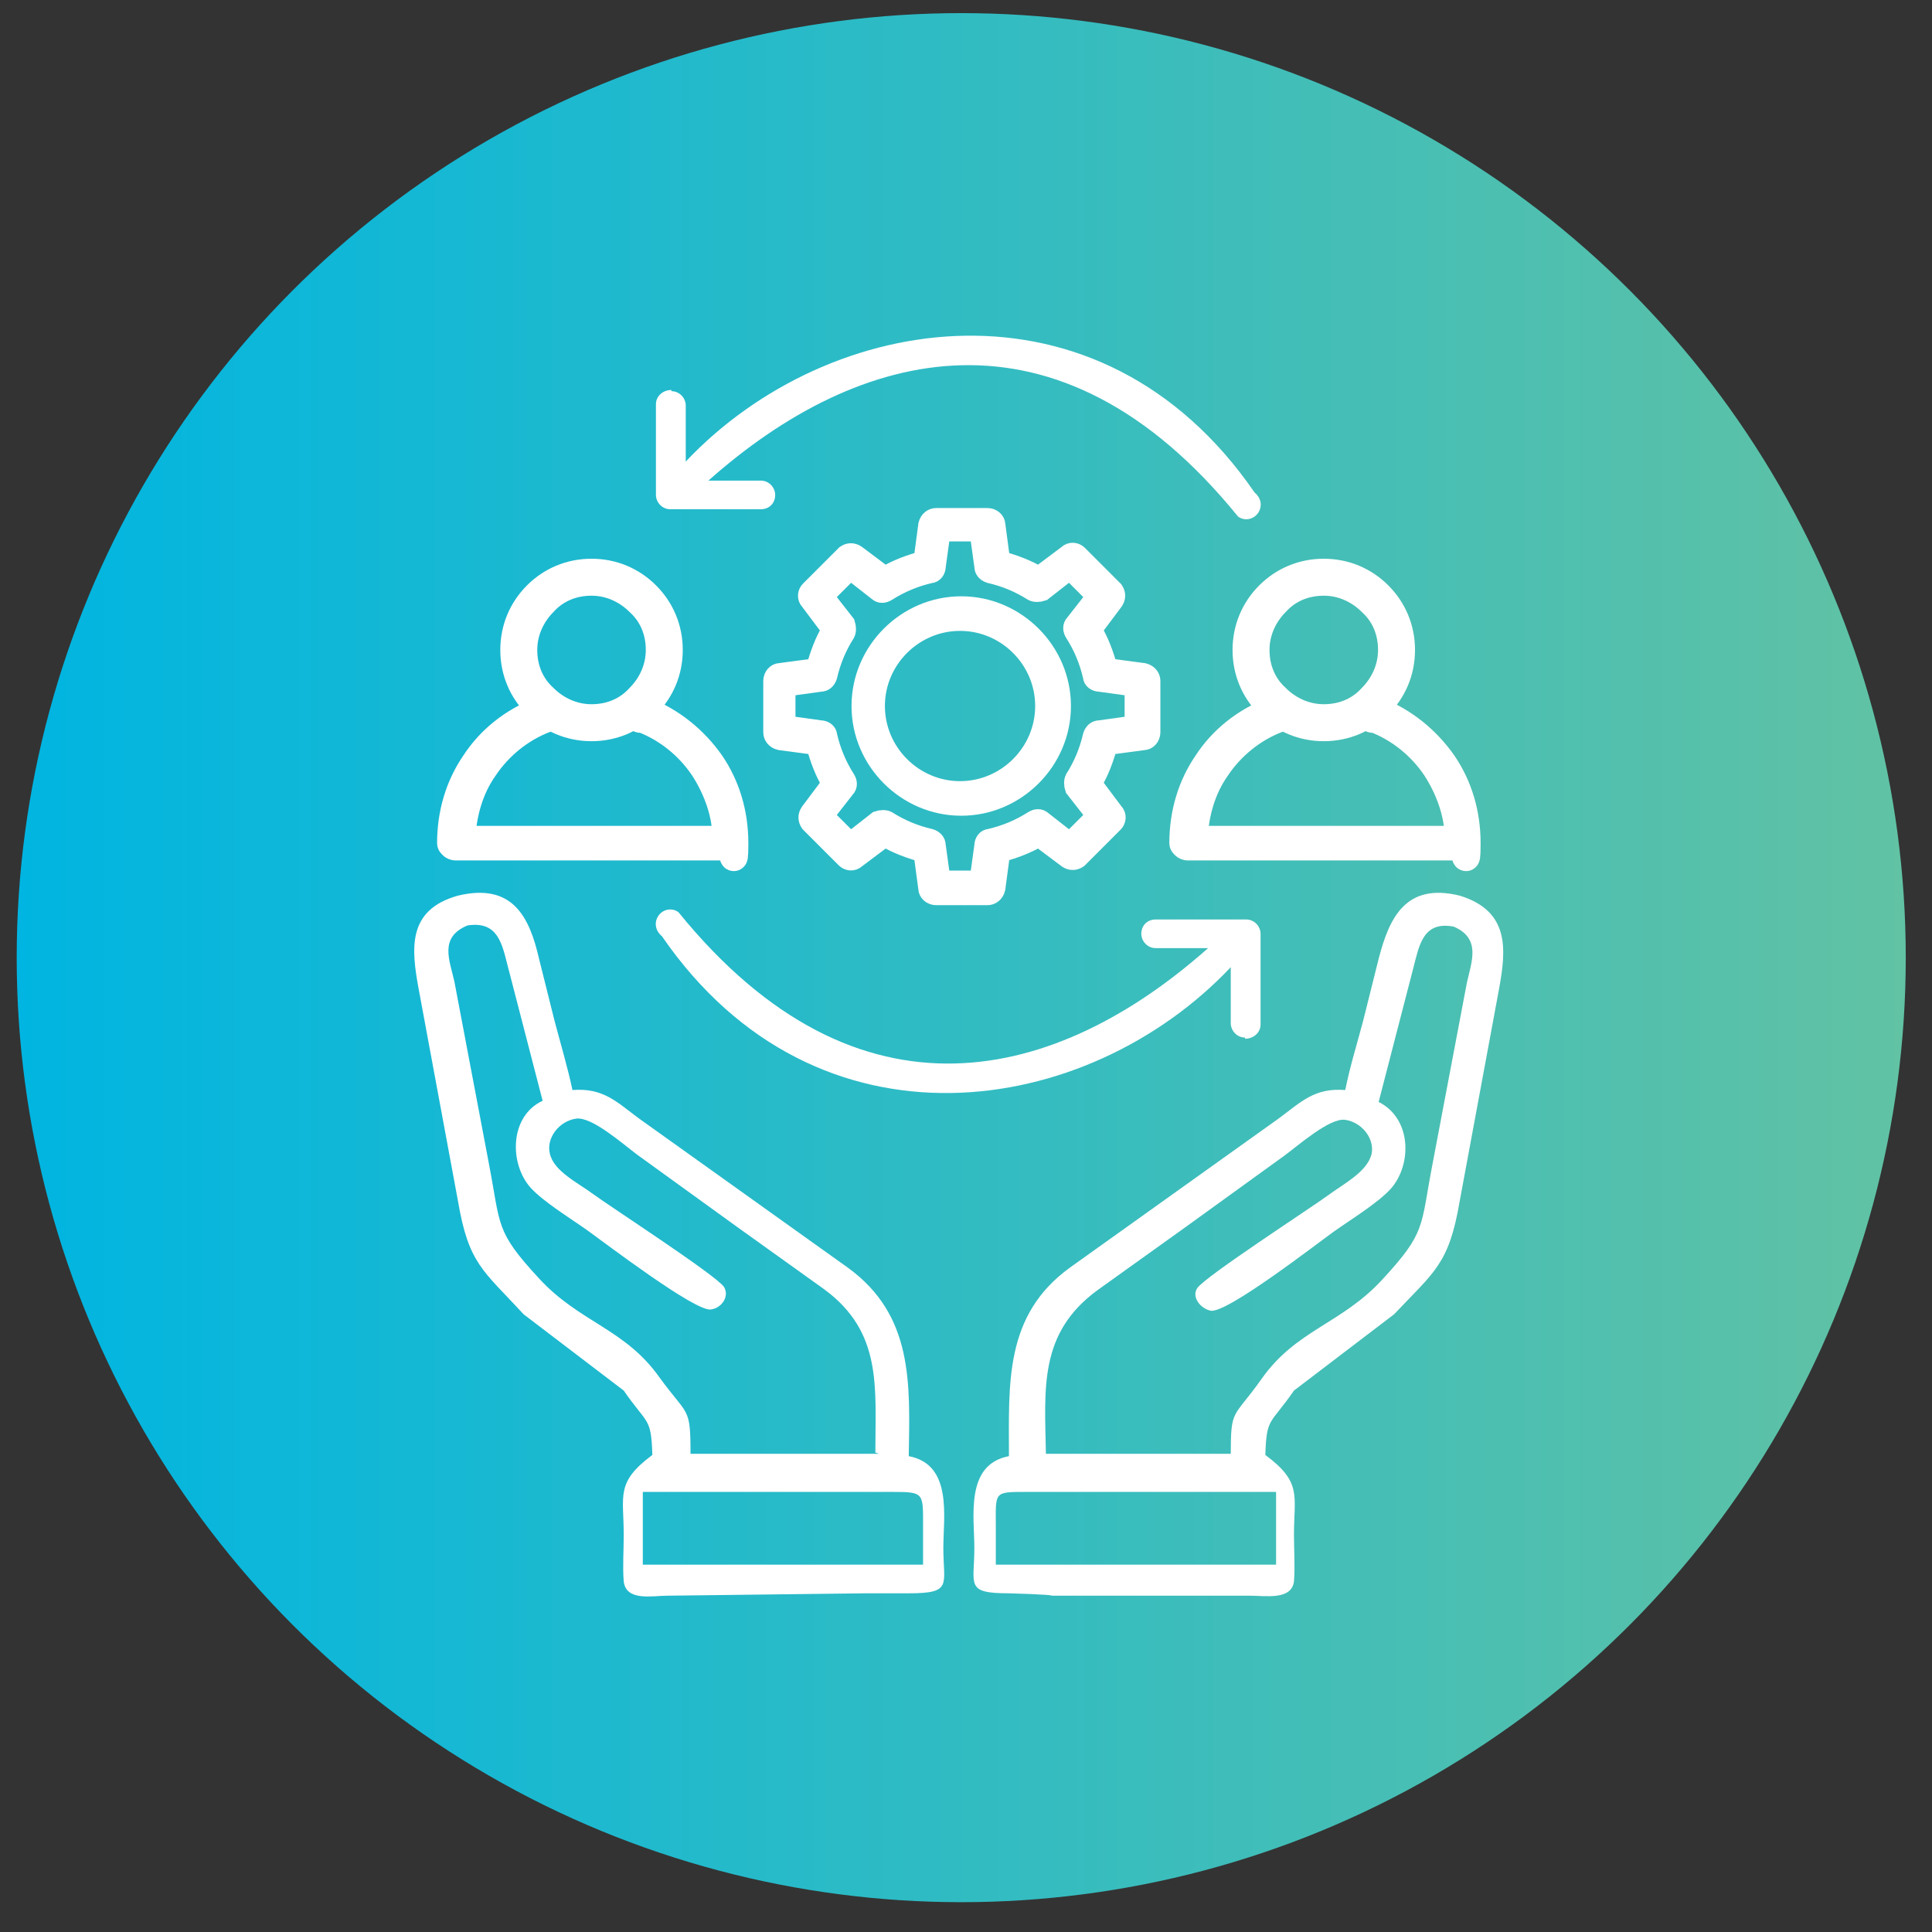 <?xml version="1.0" encoding="UTF-8"?>
<svg id="Layer_1" xmlns="http://www.w3.org/2000/svg" xmlns:xlink="http://www.w3.org/1999/xlink" version="1.1" viewBox="0 0 162 162">
  <rect x="0" y="0" width="162" height="162" fill="#333333" stroke="none"/>
  <!-- Generator: Adobe Illustrator 29.5.1, SVG Export Plug-In . SVG Version: 2.1.0 Build 141)  -->
  <defs>
    <style>
      .st0 {
        fill: url(#linear-gradient);
      }

      .st1 {
        stroke-width: 1.6px;
      }

      .st1, .st2 {
        stroke: #fff;
        stroke-miterlimit: 10;
      }

      .st1, .st2, .st3 {
        fill: #fff;
      }

      .st2 {
        stroke-width: 2.3px;
      }
    </style>
    <linearGradient id="linear-gradient" x1="1.4" y1="80.3" x2="159.7" y2="80.3" gradientUnits="userSpaceOnUse">
      <stop offset="0" stop-color="#00b5e1"/>
      <stop offset="1" stop-color="#61c2a4"/>
    </linearGradient>
  </defs>
  <circle class="st0" cx="80.6" cy="80.3" r="79.2"/>
  <path class="st3" d="M38.4,75.1c4.6-1.1,6,1.8,6.8,5.3l1.3,5.2c.5,1.9,1.1,3.9,1.5,5.8,2.6-.2,3.7,1,5.6,2.4l17.5,12.5c5.5,4,5.2,9.7,5.1,15.8,3.7.7,2.9,5.1,2.9,7.7,0,3.1.8,3.8-2.9,3.8h-3.6s-16.6.2-16.6.2c-1.3,0-3.5.5-3.7-1.2-.1-1.2,0-2.6,0-3.9,0-3.3-.7-4.4,2.4-6.7-.1-3.2-.4-2.5-2.4-5.4l-8.4-6.4c-3.4-3.7-4.6-4.2-5.5-9.5l-3.3-17.8c-.6-3.3-1-6.6,3.3-7.8ZM73.4,121.8c0-5.5.6-10.1-4.3-13.7l-7.4-5.3-8.3-6c-1.2-.9-3.8-3.2-5.1-3-1.4.2-2.5,1.6-2.2,2.9.3,1.5,2.4,2.5,3.6,3.4,1.5,1.1,10.3,6.8,11,7.8.5.8-.2,1.8-1.1,1.9-1.3.2-8.9-5.6-10.3-6.6-1.4-1-3.7-2.4-4.8-3.6-1.8-2-1.8-6,1-7.3l-2.9-11.2c-.5-1.9-.8-3.9-3.4-3.5-2.4,1-1.5,2.9-1.1,4.7l2.9,15.3c1,5.2.5,5.6,4.2,9.6,3.4,3.7,7.2,4.2,10.1,8.3,2.4,3.3,2.6,2.4,2.6,6.4h15.8ZM53.9,125.1v6.1h23.5v-3.2c0-2.8.1-2.9-2.5-2.9h-16.7s-4.2,0-4.2,0Z"/>
  <path class="st3" d="M125.7,82.9l-3.3,17.8c-.9,5.3-2.1,5.9-5.5,9.5l-8.4,6.4c-2,2.9-2.3,2.2-2.4,5.4,3.1,2.3,2.4,3.4,2.4,6.7,0,1.2.1,2.7,0,3.9-.2,1.6-2.4,1.2-3.7,1.2h-16.6c0-.1-3.6-.2-3.6-.2-3.7,0-2.9-.7-2.9-3.8,0-2.6-.8-7,2.9-7.7,0-6.1-.4-11.8,5.1-15.8l17.5-12.5c1.9-1.4,3-2.6,5.6-2.4.4-2,1-3.9,1.5-5.8l1.3-5.2c.9-3.5,2.3-6.4,6.8-5.3,4.2,1.3,3.9,4.5,3.3,7.8ZM103.2,122c0-4,.2-3,2.6-6.4,2.9-4.1,6.7-4.6,10.1-8.3,3.7-4,3.2-4.4,4.2-9.6l2.9-15.3c.4-1.8,1.2-3.7-1.1-4.7-2.6-.5-2.9,1.6-3.4,3.5l-2.9,11.2c2.8,1.4,2.8,5.3,1,7.3-1.1,1.2-3.4,2.6-4.8,3.6-1.4,1-9,6.9-10.3,6.6-.9-.2-1.6-1.2-1.1-1.9.7-1,9.5-6.7,11-7.8,1.2-.9,3.2-1.9,3.6-3.4.3-1.3-.8-2.7-2.2-2.9-1.3-.2-4,2.2-5.1,3l-8.3,6-7.4,5.3c-4.9,3.6-4.4,8.2-4.3,13.7h15.8ZM102.7,125.1h-16.7c-2.7,0-2.5,0-2.5,2.9v3.2h4.2s19.3,0,19.3,0v-6.1s-4.2,0-4.2,0Z"/>
  <path class="st3" d="M56.3,32.8c.7,0,1.2.6,1.2,1.2v4.7c12-12.7,34.7-16.3,47.7,2.6.5.4.7,1.1.3,1.7-.4.6-1.2.7-1.7.3-15.1-18.6-31.8-14.2-44.4-3h4.4c.7,0,1.2.6,1.2,1.2,0,.7-.5,1.2-1.2,1.2h-7.6c0,0,0,0,0,0-.7,0-1.2-.6-1.2-1.2v-7.6c0-.7.6-1.2,1.3-1.2Z"/>
  <path class="st3" d="M104.4,87c-.7,0-1.2-.6-1.2-1.2v-4.7c-12,12.7-34.7,16.3-47.7-2.6-.5-.4-.7-1.1-.3-1.7.4-.6,1.2-.7,1.7-.3,15.1,18.6,31.8,14.2,44.4,3h-4.4c-.7,0-1.2-.6-1.2-1.2,0-.7.5-1.2,1.2-1.2h7.6c0,0,0,0,0,0,.7,0,1.2.6,1.2,1.2v7.6c0,.7-.6,1.2-1.3,1.2Z"/>
  <g>
    <path class="st1" d="M95.9,56.4l-3-.4c-.3-1.1-.7-2.2-1.3-3.2l1.8-2.4c.2-.3.2-.6,0-.9l-3-3c-.2-.2-.6-.3-.9,0l-2.4,1.8c-1-.6-2.1-1-3.2-1.3l-.4-3c0-.3-.3-.6-.7-.6h-4.3c-.3,0-.6.2-.7.6l-.4,3c-1.1.3-2.2.7-3.2,1.3l-2.4-1.8c-.3-.2-.6-.2-.9,0l-3,3c-.2.2-.3.6,0,.9l1.8,2.4c-.6,1-1,2.1-1.3,3.2l-3,.4c-.3,0-.6.3-.6.7v4.3c0,.3.2.6.6.7l3,.4c.3,1.1.7,2.2,1.3,3.2l-1.8,2.4c-.2.3-.2.6,0,.9l3,3c.2.2.6.3.9,0l2.4-1.8c1,.6,2.1,1,3.2,1.3l.4,3c0,.3.3.6.7.6h4.3c.3,0,.6-.2.7-.6l.4-3c1.1-.3,2.2-.7,3.2-1.3l2.4,1.8c.3.2.6.2.9,0l3-3c.2-.2.3-.6,0-.9l-1.8-2.4c.6-1,1-2.1,1.3-3.2l3-.4c.3,0,.6-.3.6-.7v-4.3c0-.3-.2-.6-.6-.7ZM95.1,60.8l-2.9.4c-.3,0-.5.2-.6.5-.3,1.3-.8,2.5-1.5,3.6-.1.2-.1.5,0,.8l1.8,2.3-2.2,2.2-2.3-1.8c-.2-.2-.5-.2-.8,0-1.1.7-2.3,1.2-3.6,1.5-.3,0-.5.3-.5.6l-.4,2.9h-3.2l-.4-2.9c0-.3-.2-.5-.5-.6-1.3-.3-2.5-.8-3.6-1.5-.2-.1-.5-.1-.8,0l-2.3,1.8-2.2-2.2,1.8-2.3c.2-.2.2-.5,0-.8-.7-1.1-1.2-2.3-1.5-3.6,0-.3-.3-.5-.6-.5l-2.9-.4v-3.2l2.9-.4c.3,0,.5-.2.6-.5.3-1.3.8-2.5,1.5-3.6.1-.2.1-.5,0-.8l-1.8-2.3,2.2-2.2,2.3,1.8c.2.2.5.2.8,0,1.1-.7,2.3-1.2,3.6-1.5.3,0,.5-.3.5-.6l.4-2.9h3.2l.4,2.9c0,.3.2.5.5.6,1.3.3,2.5.8,3.6,1.5.2.1.5.1.8,0l2.3-1.8,2.2,2.2-1.8,2.3c-.2.2-.2.5,0,.8.7,1.1,1.2,2.3,1.5,3.6,0,.3.3.5.6.5l2.9.4v3.2Z"/>
    <path class="st1" d="M80.6,50.8c-4.6,0-8.4,3.8-8.4,8.4s3.8,8.4,8.4,8.4c4.6,0,8.4-3.8,8.4-8.4,0-4.6-3.8-8.4-8.4-8.4ZM87.6,59.2c0,3.9-3.2,7.1-7.1,7.1-3.9,0-7.1-3.2-7.1-7.1s3.2-7.1,7.1-7.1,7.1,3.2,7.1,7.1h0Z"/>
  </g>
  <path class="st2" d="M53.7,60.3c-.2,0-.3-.3-.2-.5,0-.2.3-.2.6-.2,2.2.9,4.1,2.4,5.5,4.4,1.3,1.9,2,4.2,2,6.7s-.2.3-.4.3h-23c-.2,0-.4-.2-.4-.3,0-2.5.7-4.8,2-6.7,1.3-2,3.2-3.5,5.5-4.4.2,0,.5,0,.6.2,0,.2,0,.4-.2.5-2.1.8-3.9,2.3-5.1,4.1-1.2,1.7-1.8,3.8-1.9,6h22.2c0-2.2-.8-4.3-1.9-6-1.2-1.8-3-3.3-5.1-4.1h0Z"/>
  <path class="st2" d="M49.6,48c1.8,0,3.4.7,4.6,1.9,1.2,1.2,1.9,2.8,1.9,4.6s-.7,3.4-1.9,4.6c-1.2,1.2-2.8,1.9-4.6,1.9s-3.4-.7-4.6-1.9c-1.2-1.2-1.9-2.8-1.9-4.6s.7-3.4,1.9-4.6c1.2-1.2,2.8-1.9,4.6-1.9h0ZM53.6,50.5c-1-1-2.4-1.7-4-1.7s-3,.6-4,1.7c-1,1-1.7,2.4-1.7,4s.6,3,1.7,4c1,1,2.4,1.7,4,1.7s3-.6,4-1.7c1-1,1.7-2.4,1.7-4s-.6-3-1.7-4h0Z"/>
  <path class="st2" d="M115.1,60.3c-.2,0-.3-.3-.2-.5,0-.2.3-.2.6-.2,2.2.9,4.1,2.4,5.5,4.4,1.3,1.9,2,4.2,2,6.7s-.2.3-.4.3h-23c-.2,0-.4-.2-.4-.3,0-2.5.7-4.8,2-6.7,1.3-2,3.2-3.5,5.5-4.4.2,0,.5,0,.6.2,0,.2,0,.4-.2.5-2.1.8-3.9,2.3-5.1,4.1-1.2,1.7-1.8,3.8-1.9,6h22.2c0-2.2-.8-4.3-1.9-6-1.2-1.8-3-3.3-5.1-4.1h0Z"/>
  <path class="st2" d="M111,48c1.8,0,3.4.7,4.6,1.9,1.2,1.2,1.9,2.8,1.9,4.6s-.7,3.4-1.9,4.6c-1.2,1.2-2.8,1.9-4.6,1.9s-3.4-.7-4.6-1.9c-1.2-1.2-1.9-2.8-1.9-4.6s.7-3.4,1.9-4.6c1.2-1.2,2.8-1.9,4.6-1.9h0ZM115,50.5c-1-1-2.4-1.7-4-1.7s-3,.6-4,1.7c-1,1-1.7,2.4-1.7,4s.6,3,1.7,4c1,1,2.4,1.7,4,1.7s3-.6,4-1.7c1-1,1.7-2.4,1.7-4s-.6-3-1.7-4h0Z"/>
</svg>